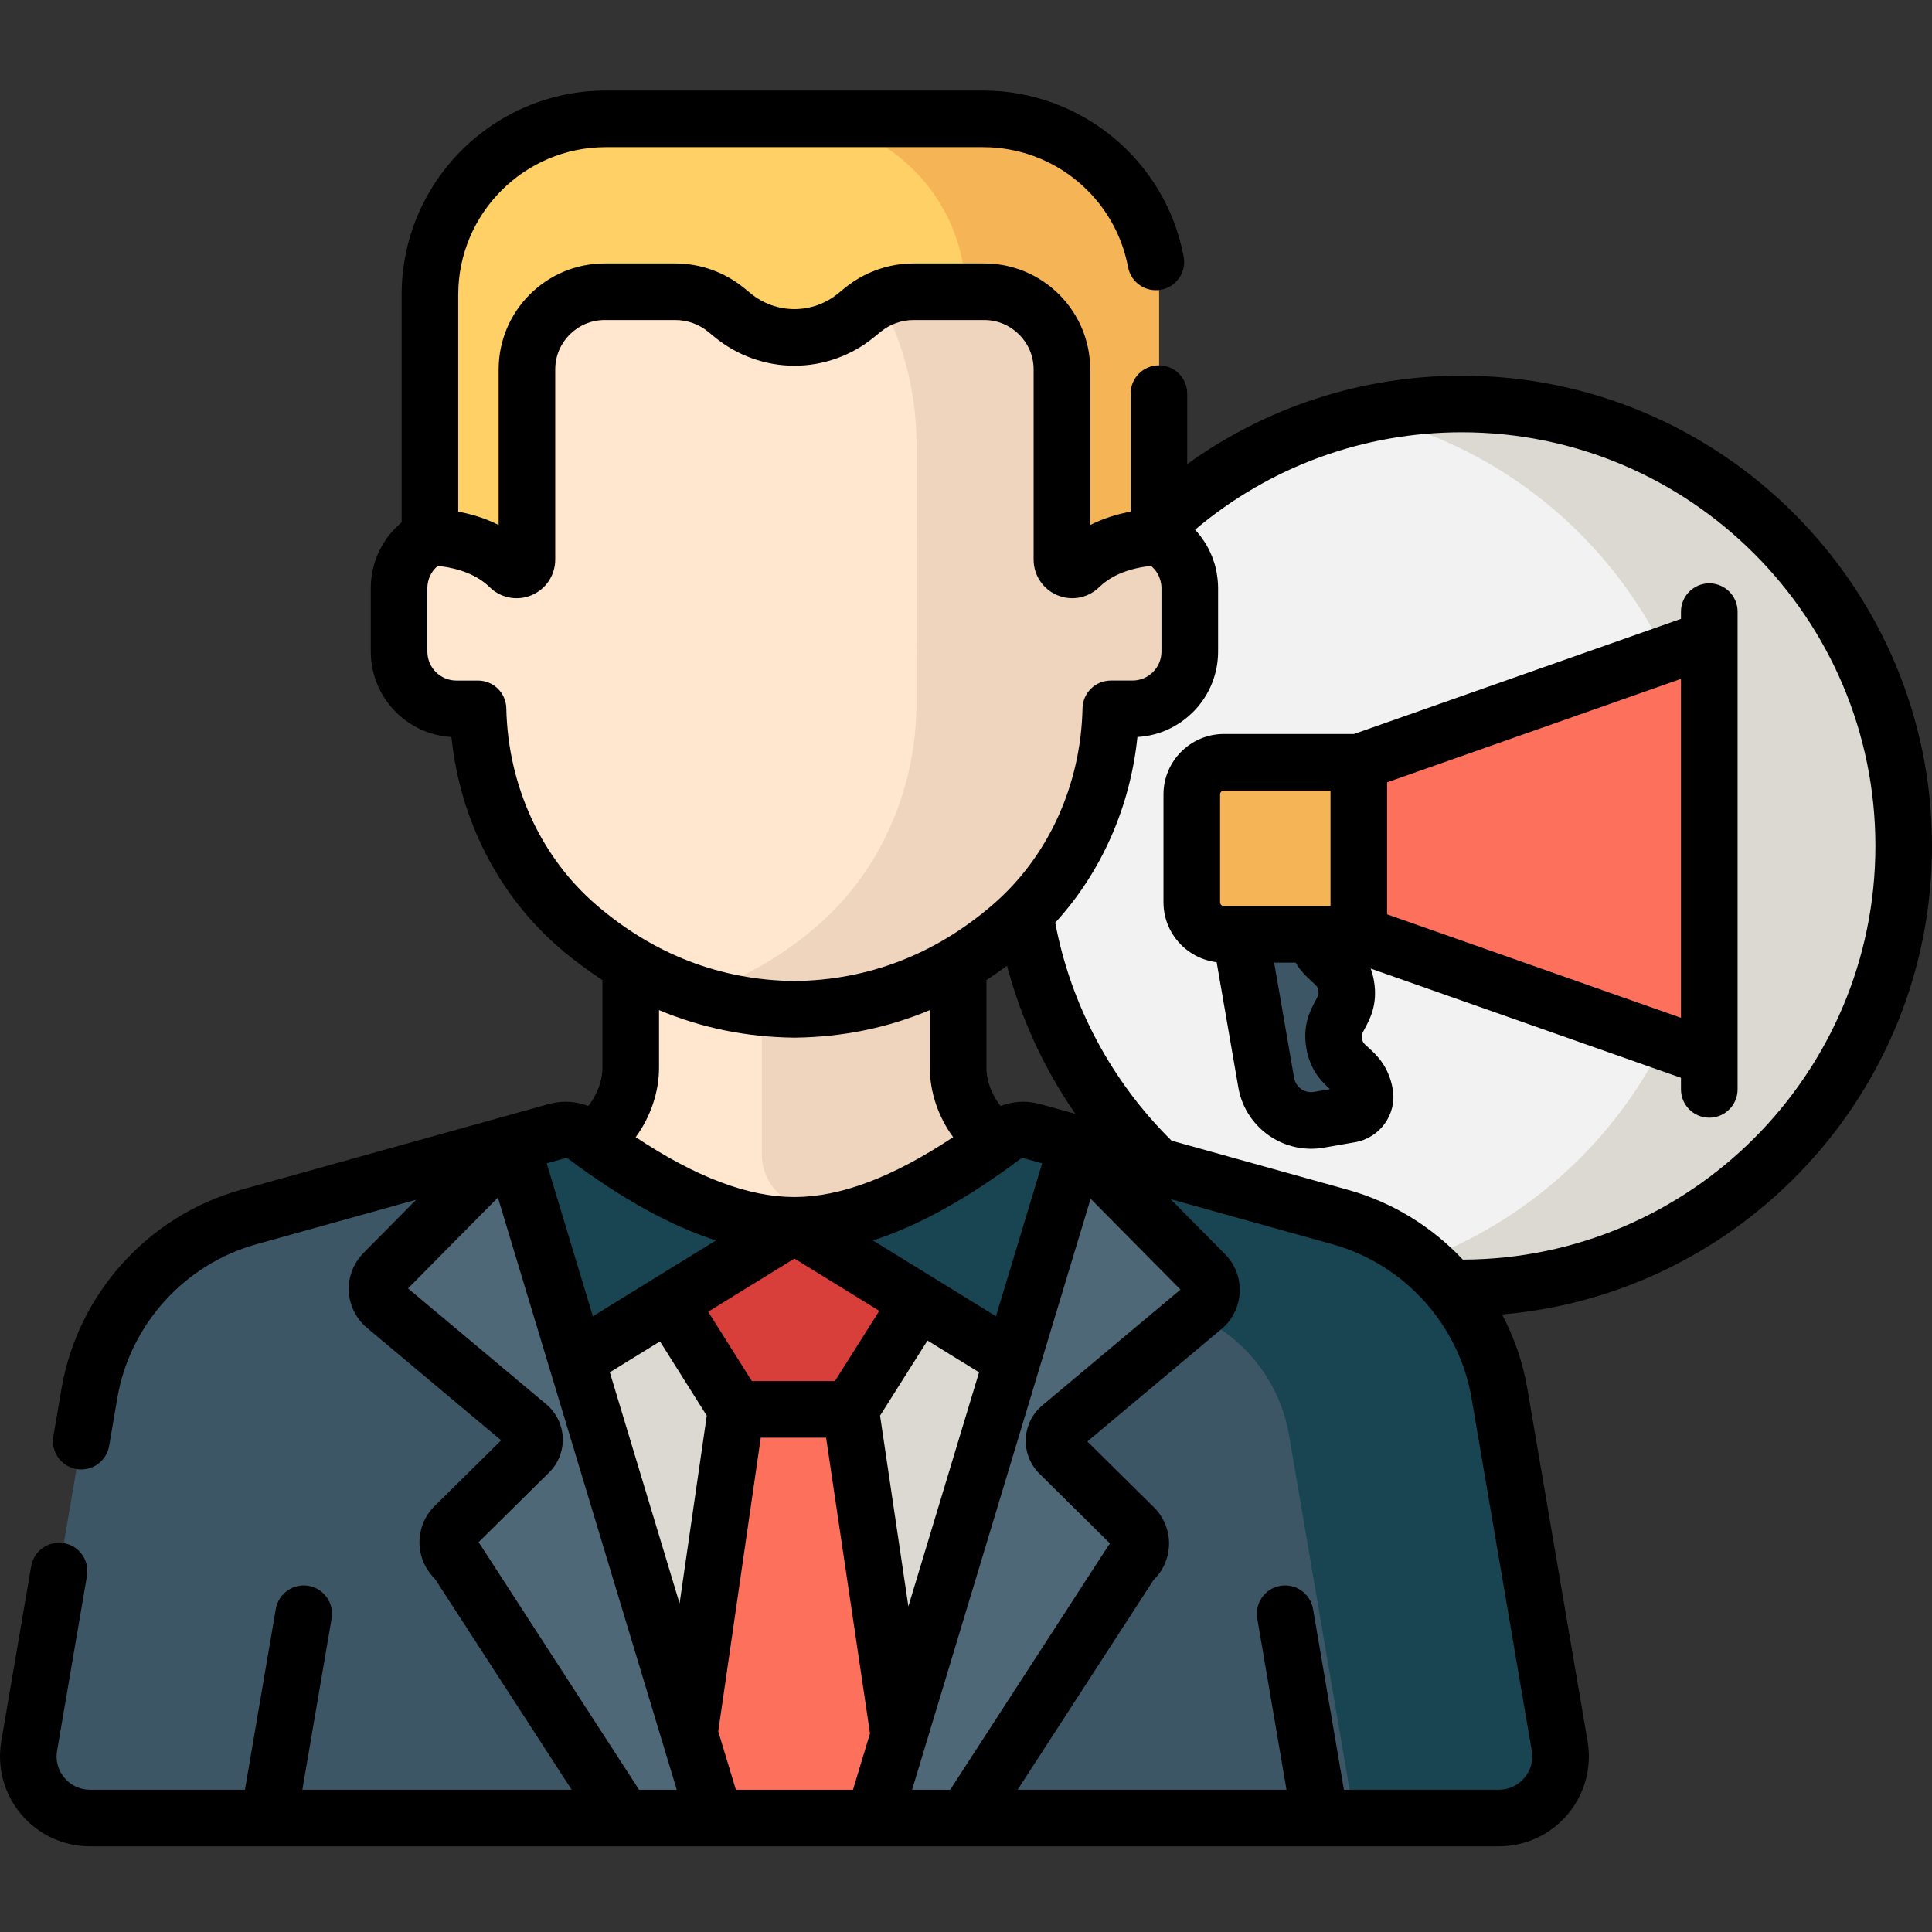 <svg xmlns="http://www.w3.org/2000/svg" width="116" height="116" viewBox="0 0 116 116" fill="none"><rect x="0" y="0" width="116" height="116" fill="#333333" stroke="none"/><g clip-path="url(#clip0_1719_102)"><path d="M114.301 50.792C114.301 65.447 102.42 77.328 87.765 77.328C73.109 77.328 61.228 65.447 61.228 50.792C61.228 36.136 73.109 24.255 87.765 24.255C102.42 24.255 114.301 36.136 114.301 50.792Z" fill="#F2F2F2"></path><path d="M87.765 24.255C85.759 24.255 83.806 24.479 81.928 24.901C93.776 27.56 102.628 38.141 102.628 50.792C102.628 63.442 93.776 74.023 81.928 76.683C83.806 77.104 85.759 77.328 87.765 77.328C102.42 77.328 114.301 65.447 114.301 50.792C114.301 36.136 102.42 24.255 87.765 24.255Z" fill="#DBD9D1"></path><path d="M81.947 65.678C81.665 64.054 80.39 64.275 80.109 62.651C79.828 61.028 81.103 60.807 80.822 59.183C80.54 57.559 79.266 57.781 78.985 56.157C78.703 54.532 79.978 54.311 79.697 52.687C79.525 51.695 78.982 51.392 78.522 50.935L73.733 51.764L76.026 65.005C76.284 66.493 77.699 67.491 79.187 67.233L81.068 66.908C81.643 66.808 82.046 66.266 81.948 65.691C81.948 65.687 81.948 65.683 81.947 65.678Z" fill="#3C5666"></path><path d="M81.584 45.769H73.485C72.42 45.769 71.556 46.633 71.556 47.699V54.172C71.556 55.237 72.42 56.101 73.485 56.101H81.584L102.629 63.509V38.36L81.584 45.769Z" fill="#FD715C"></path><path d="M81.584 56.101H73.485C72.42 56.101 71.556 55.237 71.556 54.172V47.699C71.556 46.633 72.42 45.769 73.485 45.769H81.584V56.101Z" fill="#F5B556"></path><path d="M60.227 68.24C52.798 73.794 42.6 73.794 35.17 68.24C34.674 67.869 34.032 67.749 33.434 67.916L14.928 73.073C9.96 74.458 6.236 78.584 5.367 83.67L1.752 104.829C1.366 107.092 3.108 109.157 5.404 109.157H89.993C92.289 109.157 94.031 107.092 93.645 104.829L90.03 83.67C89.162 78.584 85.438 74.458 80.469 73.073L61.964 67.916C61.366 67.749 60.724 67.869 60.227 68.24Z" fill="#3C5666"></path><path d="M93.645 104.829L90.03 83.67C89.162 78.584 85.438 74.458 80.469 73.073L61.964 67.916C61.366 67.749 60.724 67.869 60.227 68.24C56.89 70.734 52.995 72.104 49.044 72.358L70.491 78.517C74.08 79.517 76.768 82.498 77.396 86.17L81.323 109.157H89.993C92.289 109.157 94.031 107.092 93.645 104.829Z" fill="#194451"></path><path d="M54.633 79.662L62.102 72.646C63.395 71.432 62.759 69.263 61.015 68.939C58.987 68.532 57.527 66.178 57.527 64.109V54.889H37.87V64.109C37.87 66.178 36.41 68.531 34.382 68.939C32.637 69.263 32.002 71.432 33.295 72.646L40.764 79.662C44.663 83.323 50.735 83.323 54.633 79.662Z" fill="#FFE7CF"></path><path d="M45.742 69.328C45.742 70.864 46.837 72.18 48.345 72.461L59.152 75.416L62.102 72.646C63.395 71.432 62.759 69.263 61.015 68.939C58.987 68.532 57.527 66.178 57.527 64.109V54.889H45.741V69.328H45.742Z" fill="#EFD5BD"></path><path d="M67.997 31.871H66.701V26.712C66.701 21.577 64.593 16.602 60.702 13.251C57.651 10.624 53.364 8.331 47.699 8.269C42.034 8.331 37.746 10.624 34.695 13.251C30.804 16.602 28.696 21.577 28.696 26.712V31.871H27.4C25.5 31.871 23.961 33.411 23.961 35.31V39.121C23.961 41.021 25.501 42.56 27.4 42.56H28.7C28.807 47.553 30.905 52.356 34.694 55.619C37.746 58.246 42.034 60.539 47.699 60.603C53.364 60.539 57.651 58.246 60.702 55.619C64.492 52.356 66.589 47.553 66.696 42.56H67.997C69.896 42.56 71.436 41.02 71.436 39.121V35.31C71.437 33.411 69.897 31.871 67.997 31.871Z" fill="#FFE7CF"></path><path d="M67.997 31.871H66.701V26.712C66.701 21.577 64.593 16.602 60.702 13.251C57.651 10.624 53.364 8.331 47.699 8.269C45.559 8.293 43.617 8.634 41.862 9.193C44.753 10.111 47.131 11.617 49.03 13.251C52.921 16.602 55.029 21.577 55.029 26.712V31.871L55.024 42.561C54.917 47.553 52.819 52.356 49.03 55.619C47.131 57.255 44.753 58.759 41.862 59.679C43.617 60.236 45.559 60.579 47.699 60.603C53.364 60.539 57.651 58.247 60.702 55.619C64.492 52.356 66.589 47.553 66.696 42.561H67.997C69.897 42.561 71.436 41.021 71.436 39.122V35.31C71.437 33.411 69.897 31.871 67.997 31.871Z" fill="#EFD5BD"></path><path d="M42.921 109.157H52.477L64.701 68.678L61.964 67.916C61.889 67.895 61.813 67.879 61.738 67.867C61.662 67.855 61.586 67.847 61.51 67.844C61.054 67.825 60.6 67.962 60.227 68.24C56.512 71.017 52.106 73.57 47.699 73.57C43.292 73.57 38.886 71.017 35.17 68.24C35.078 68.171 34.979 68.114 34.877 68.063C34.775 68.01 34.669 67.964 34.56 67.931C34.488 67.909 34.414 67.89 34.34 67.877C34.191 67.848 34.039 67.838 33.887 67.844C33.812 67.847 33.736 67.855 33.66 67.867C33.584 67.879 33.508 67.895 33.434 67.916L30.696 68.678L42.921 109.157Z" fill="#DBD9D1"></path><path d="M47.699 73.57C43.292 73.57 38.885 71.017 35.17 68.24C34.673 67.869 34.031 67.749 33.433 67.916L30.696 68.678L34.609 81.635L47.699 73.57Z" fill="#194451"></path><path d="M47.699 73.57L60.789 81.635L64.701 68.678L61.964 67.916C61.366 67.748 60.724 67.869 60.227 68.24C56.512 71.017 52.106 73.57 47.699 73.57Z" fill="#194451"></path><path d="M59.028 7.137H36.37C30.54 7.137 25.814 11.863 25.814 17.693V32.259C25.814 32.259 28.72 32.192 30.589 34.041C30.977 34.426 31.638 34.145 31.638 33.598V22.182C31.638 19.605 33.728 17.516 36.305 17.516H40.544C41.657 17.516 42.734 17.9 43.595 18.604L44.011 18.944C45.051 19.795 46.354 20.26 47.699 20.26C49.043 20.26 50.346 19.795 51.387 18.944L51.803 18.604C52.664 17.9 53.741 17.516 54.854 17.516H59.093C61.67 17.516 63.759 19.605 63.759 22.182V33.598C63.759 34.145 64.42 34.426 64.809 34.041C66.677 32.192 69.584 32.259 69.584 32.259V17.693C69.583 11.863 64.857 7.137 59.028 7.137Z" fill="#FED066"></path><path d="M59.028 7.137H47.422C53.193 7.137 57.879 11.768 57.974 17.516H59.093C61.67 17.516 63.759 19.605 63.759 22.182V33.598C63.759 34.145 64.42 34.426 64.808 34.041C66.677 32.193 69.584 32.259 69.584 32.259V17.693C69.583 11.863 64.857 7.137 59.028 7.137Z" fill="#F5B556"></path><path d="M51.066 84.623H44.206L40.655 109.157H54.708L51.066 84.623Z" fill="#FD715C"></path><path d="M47.699 73.57L40.167 78.21L44.206 84.623H51.066L55.148 78.16L47.699 73.57Z" fill="#D83E3A"></path><path d="M30.696 68.678L23.028 76.43C22.471 76.993 22.514 77.912 23.121 78.42L31.71 85.621C32.193 86.026 32.223 86.758 31.776 87.201L27.286 91.638C26.701 92.217 26.763 93.179 27.417 93.678L37.447 109.157H42.921L30.696 68.678Z" fill="#4F6877"></path><path d="M57.974 109.157L67.96 93.748C68.614 93.249 68.675 92.287 68.09 91.709L63.601 87.271C63.154 86.828 63.184 86.096 63.666 85.691L72.256 78.49C72.862 77.982 72.905 77.063 72.348 76.5L64.681 68.749L52.477 109.157H57.974Z" fill="#4F6877"></path><path d="M102.628 35.024C101.69 35.024 100.928 35.785 100.928 36.724V37.157L81.294 44.07H73.485C71.484 44.07 69.857 45.697 69.857 47.699V54.172C69.857 56.025 71.253 57.555 73.049 57.771L74.352 65.295C74.725 67.449 76.603 68.973 78.718 68.973C78.969 68.973 79.223 68.952 79.478 68.908L81.358 68.581C82.858 68.322 83.875 66.899 83.624 65.408C83.623 65.401 83.622 65.394 83.62 65.386C83.619 65.385 83.619 65.383 83.619 65.381C83.377 63.995 82.618 63.311 82.165 62.902C81.848 62.615 81.823 62.589 81.783 62.361C81.744 62.133 81.758 62.099 81.961 61.723C82.251 61.185 82.736 60.284 82.495 58.893C82.448 58.62 82.38 58.375 82.3 58.154L100.928 64.712V65.408C100.928 66.346 101.689 67.107 102.628 67.107C103.566 67.107 104.327 66.346 104.327 65.408V36.723C104.327 35.785 103.567 35.024 102.628 35.024ZM78.898 65.559C78.335 65.656 77.798 65.278 77.7 64.716L76.503 57.8H77.793C78.108 58.34 78.493 58.686 78.765 58.932C79.083 59.219 79.109 59.246 79.148 59.474C79.187 59.701 79.172 59.736 78.969 60.112C78.68 60.65 78.194 61.551 78.435 62.941C78.669 64.295 79.396 64.981 79.854 65.393L78.898 65.559ZM79.885 54.402H73.485C73.358 54.402 73.255 54.298 73.255 54.172V47.699C73.255 47.571 73.358 47.468 73.485 47.468H79.885V54.402ZM100.928 61.11L83.283 54.898V46.972L100.928 40.76V61.11Z" fill="black"></path><path d="M116 50.792C116 35.222 103.334 22.556 87.765 22.556C81.794 22.556 76.061 24.422 71.282 27.866V23.635C71.282 22.696 70.522 21.936 69.583 21.936C68.645 21.936 67.884 22.696 67.884 23.635V30.72C67.17 30.851 66.312 31.09 65.458 31.52V22.182C65.458 18.672 62.603 15.817 59.093 15.817H54.853C53.354 15.817 51.888 16.339 50.727 17.289L50.312 17.628C49.577 18.229 48.648 18.56 47.699 18.56C46.749 18.56 45.821 18.229 45.086 17.628L44.67 17.289C43.509 16.34 42.044 15.817 40.544 15.817H36.305C32.795 15.817 29.939 18.672 29.939 22.182V31.52C29.085 31.09 28.228 30.852 27.513 30.72V17.693C27.513 12.809 31.486 8.836 36.37 8.836H59.028C63.284 8.836 66.944 11.865 67.731 16.04C67.905 16.962 68.793 17.569 69.716 17.395C70.638 17.221 71.244 16.333 71.071 15.411C69.981 9.632 64.916 5.437 59.028 5.437H36.37C29.613 5.437 24.115 10.935 24.115 17.693V31.362C22.952 32.326 22.262 33.761 22.262 35.31V39.122C22.262 41.856 24.408 44.098 27.104 44.252C27.615 49.211 29.925 53.755 33.585 56.908C34.42 57.626 35.283 58.269 36.17 58.845V64.109C36.17 64.908 35.832 65.775 35.319 66.405C34.638 66.139 33.884 66.078 33.163 66.239C33.102 66.248 33.041 66.262 32.98 66.278C32.979 66.278 32.978 66.278 32.977 66.279L30.239 67.042L14.472 71.436C8.898 72.989 4.666 77.679 3.691 83.384L3.203 86.243C3.045 87.167 3.667 88.046 4.592 88.204C4.689 88.221 4.785 88.228 4.88 88.228C5.692 88.228 6.411 87.643 6.553 86.815L7.041 83.956C7.795 79.541 11.07 75.912 15.384 74.71L24.986 72.034L21.82 75.235C21.222 75.84 20.901 76.675 20.941 77.524C20.981 78.375 21.377 79.176 22.03 79.723L30.089 86.479L26.091 90.43C25.463 91.052 25.134 91.915 25.191 92.797C25.24 93.561 25.573 94.274 26.118 94.8L34.322 107.458H18.154L19.911 97.177C20.069 96.251 19.446 95.373 18.521 95.216C17.597 95.059 16.719 95.679 16.56 96.604L14.706 107.458H5.404C4.803 107.458 4.259 107.206 3.871 106.746C3.484 106.287 3.327 105.708 3.428 105.116L5.222 94.614C5.379 93.689 4.758 92.811 3.832 92.653C2.907 92.496 2.029 93.117 1.871 94.042L0.078 104.544C-0.191 106.116 0.245 107.718 1.274 108.938C2.303 110.157 3.808 110.856 5.404 110.856H79.251C79.252 110.856 79.254 110.857 79.255 110.857C79.256 110.857 89.994 110.856 89.994 110.856C91.59 110.856 93.094 110.157 94.124 108.938C95.153 107.718 95.589 106.116 95.32 104.544L91.706 83.383C91.436 81.803 90.915 80.301 90.186 78.922C104.625 77.69 116 65.545 116 50.792ZM35.803 54.333C32.468 51.461 30.498 47.157 30.399 42.525C30.38 41.601 29.625 40.862 28.701 40.862H27.4C26.44 40.862 25.66 40.081 25.66 39.122V35.31C25.66 34.79 25.89 34.307 26.279 33.981C26.41 33.993 26.566 34.012 26.739 34.039C26.746 34.04 26.753 34.042 26.76 34.043C26.816 34.052 26.872 34.061 26.932 34.073C26.933 34.073 26.934 34.074 26.936 34.074C27.039 34.093 27.147 34.117 27.257 34.144C27.287 34.151 27.317 34.158 27.347 34.166C27.392 34.177 27.438 34.191 27.484 34.203C27.525 34.215 27.565 34.227 27.606 34.239C27.648 34.252 27.689 34.265 27.732 34.279C27.809 34.305 27.888 34.332 27.966 34.362C27.997 34.374 28.029 34.388 28.06 34.4C28.118 34.423 28.175 34.448 28.233 34.474C28.265 34.489 28.298 34.504 28.332 34.52C28.397 34.551 28.462 34.584 28.527 34.619C28.549 34.63 28.57 34.641 28.591 34.653C28.675 34.7 28.758 34.75 28.839 34.804C28.863 34.819 28.885 34.836 28.909 34.852C28.971 34.895 29.032 34.939 29.092 34.986C29.116 35.005 29.14 35.023 29.163 35.043C29.242 35.107 29.32 35.176 29.393 35.248C30.058 35.907 31.046 36.099 31.911 35.739C32.777 35.377 33.337 34.536 33.337 33.597V22.182C33.337 20.546 34.669 19.215 36.305 19.215H40.544C41.262 19.215 41.964 19.465 42.52 19.92L42.934 20.26C44.275 21.355 45.967 21.959 47.699 21.959C49.431 21.959 51.122 21.355 52.462 20.26L52.878 19.92C53.433 19.466 54.135 19.215 54.853 19.215H59.093C60.728 19.215 62.06 20.546 62.06 22.182V33.598C62.06 34.537 62.62 35.377 63.486 35.739C63.552 35.766 63.617 35.789 63.684 35.809C63.704 35.816 63.724 35.821 63.745 35.827C63.793 35.841 63.842 35.853 63.891 35.864C63.911 35.869 63.931 35.873 63.952 35.877C64.019 35.89 64.085 35.9 64.153 35.907C64.157 35.907 64.162 35.907 64.167 35.907C64.23 35.914 64.293 35.916 64.356 35.917C64.364 35.917 64.372 35.918 64.38 35.918C64.392 35.918 64.404 35.916 64.416 35.916C64.466 35.916 64.516 35.913 64.567 35.909C64.585 35.907 64.604 35.907 64.623 35.904C64.69 35.897 64.757 35.888 64.823 35.875C64.823 35.875 64.823 35.875 64.823 35.875C64.889 35.862 64.954 35.846 65.018 35.827C65.036 35.822 65.054 35.816 65.07 35.81C65.12 35.795 65.169 35.778 65.217 35.759C65.234 35.753 65.251 35.746 65.267 35.739C65.392 35.687 65.513 35.623 65.628 35.549C65.644 35.538 65.66 35.528 65.676 35.516C65.718 35.488 65.76 35.457 65.801 35.425C65.817 35.413 65.832 35.401 65.847 35.388C65.901 35.344 65.954 35.298 66.003 35.249C66.078 35.176 66.154 35.108 66.233 35.043C66.257 35.023 66.28 35.006 66.303 34.987C66.364 34.939 66.426 34.894 66.489 34.851C66.511 34.836 66.533 34.82 66.556 34.805C66.639 34.751 66.722 34.7 66.807 34.652C66.824 34.643 66.84 34.634 66.857 34.625C66.928 34.587 66.998 34.551 67.07 34.517C67.099 34.504 67.127 34.49 67.156 34.477C67.221 34.448 67.286 34.421 67.35 34.394C67.374 34.384 67.399 34.374 67.424 34.365C67.507 34.333 67.59 34.303 67.672 34.276C67.703 34.266 67.734 34.257 67.766 34.247C67.82 34.23 67.873 34.214 67.926 34.199C67.963 34.189 67.999 34.179 68.035 34.169C68.084 34.157 68.132 34.145 68.18 34.134C68.24 34.12 68.3 34.106 68.357 34.094C68.398 34.086 68.438 34.077 68.477 34.07C68.523 34.061 68.566 34.054 68.61 34.046C68.633 34.043 68.657 34.039 68.681 34.035C68.727 34.028 68.773 34.021 68.817 34.014C68.817 34.014 68.819 34.014 68.82 34.014C68.926 33.999 69.024 33.989 69.111 33.981C69.126 33.994 69.143 34.006 69.158 34.02C69.177 34.036 69.195 34.053 69.212 34.07C69.249 34.106 69.283 34.143 69.316 34.182C69.331 34.198 69.346 34.215 69.359 34.231C69.403 34.287 69.445 34.345 69.482 34.405C69.482 34.406 69.483 34.407 69.483 34.407C69.52 34.468 69.553 34.532 69.582 34.597C69.591 34.617 69.599 34.638 69.607 34.659C69.626 34.706 69.643 34.753 69.657 34.801C69.665 34.825 69.672 34.849 69.678 34.874C69.691 34.922 69.701 34.972 69.71 35.023C69.713 35.045 69.718 35.067 69.721 35.09C69.73 35.162 69.736 35.236 69.736 35.31V39.121C69.736 40.081 68.956 40.861 67.995 40.861H66.695C65.77 40.861 65.016 41.6 64.996 42.524C64.897 47.156 62.927 51.46 59.592 54.332C56.132 57.312 52.13 58.849 47.697 58.903C43.266 58.85 39.264 57.312 35.803 54.333ZM57.229 68.276C53.595 70.688 50.461 71.871 47.699 71.871C44.936 71.871 41.802 70.688 38.168 68.276C39.043 67.086 39.569 65.593 39.569 64.109V60.648C42.104 61.713 44.814 62.27 47.68 62.302C47.686 62.302 47.692 62.302 47.699 62.302C47.705 62.302 47.711 62.302 47.717 62.302C50.583 62.27 53.293 61.714 55.828 60.648V64.109C55.828 65.593 56.354 67.086 57.229 68.276ZM61.244 69.602C61.32 69.545 61.416 69.527 61.507 69.552L62.573 69.849L59.8 79.031L52.412 74.478C55.136 73.599 58.059 71.982 61.244 69.602ZM62.42 66.278C62.418 66.278 62.416 66.278 62.414 66.278C62.354 66.261 62.295 66.248 62.235 66.239C61.514 66.078 60.76 66.139 60.078 66.405C59.565 65.775 59.227 64.908 59.227 64.109V58.845C59.644 58.574 60.057 58.287 60.463 57.984C61.302 61.158 62.694 64.176 64.565 66.877L62.42 66.278ZM33.89 69.553C33.982 69.527 34.077 69.545 34.153 69.602C37.338 71.982 40.262 73.599 42.985 74.478L35.597 79.031L32.824 69.849L33.89 69.553ZM38.371 107.458L28.843 92.754C28.808 92.7 28.77 92.649 28.73 92.6L32.969 88.409C33.522 87.863 33.821 87.104 33.79 86.326C33.758 85.55 33.398 84.819 32.802 84.318L24.5 77.358L29.895 71.904L40.633 107.458H38.371ZM40.803 96.269L36.614 82.396L39.626 80.54L42.435 84.999L40.803 96.269ZM51.215 107.458H44.183L43.125 103.954L45.677 86.322H49.6L52.236 104.077L51.215 107.458ZM50.13 82.924H45.144L42.52 78.757L47.699 75.566L52.794 78.705L50.13 82.924ZM52.84 84.997L55.688 80.488L58.784 82.396L54.54 96.449L52.84 84.997ZM57.051 107.458H54.764L65.482 71.974L70.877 77.429L62.575 84.389C61.978 84.888 61.619 85.62 61.587 86.397C61.555 87.174 61.854 87.934 62.407 88.48L66.646 92.671C66.606 92.72 66.569 92.771 66.534 92.824L57.051 107.458ZM91.97 105.115C92.071 105.708 91.914 106.287 91.526 106.746C91.138 107.205 90.594 107.458 89.993 107.458H80.691L78.837 96.604C78.678 95.679 77.799 95.057 76.876 95.216C75.951 95.373 75.329 96.251 75.487 97.177L77.243 107.458H61.1L69.258 94.87C69.803 94.344 70.136 93.63 70.185 92.867C70.242 91.984 69.913 91.121 69.285 90.5L65.287 86.549L73.346 79.793C73.998 79.246 74.395 78.445 74.435 77.594C74.475 76.745 74.154 75.91 73.556 75.305L70.286 71.999L80.012 74.71C84.326 75.912 87.601 79.541 88.355 83.956L91.97 105.115ZM87.83 75.628C85.981 73.661 83.61 72.184 80.925 71.436L70.343 68.487C66.745 64.941 64.287 60.336 63.358 55.4C66.119 52.384 67.859 48.469 68.293 44.251C70.989 44.098 73.136 41.856 73.136 39.122V35.31C73.136 35.161 73.127 35.014 73.115 34.868C73.112 34.826 73.106 34.785 73.102 34.744C73.09 34.63 73.074 34.518 73.054 34.407C73.047 34.372 73.043 34.336 73.035 34.3C73.007 34.16 72.974 34.021 72.934 33.883C72.927 33.856 72.917 33.83 72.909 33.804C72.874 33.691 72.836 33.58 72.795 33.47C72.78 33.431 72.764 33.393 72.749 33.354C72.702 33.242 72.652 33.131 72.598 33.023C72.589 33.003 72.58 32.982 72.569 32.961C72.504 32.836 72.434 32.713 72.359 32.593C72.339 32.561 72.318 32.53 72.296 32.498C72.236 32.406 72.174 32.317 72.108 32.229C72.083 32.197 72.06 32.165 72.035 32.133C71.947 32.021 71.856 31.913 71.758 31.808C71.757 31.807 71.756 31.805 71.754 31.804C76.232 28.022 81.866 25.955 87.765 25.955C101.459 25.955 112.602 37.096 112.602 50.792C112.602 64.465 101.495 75.592 87.83 75.628Z" fill="black"></path></g><defs><clipPath id="clip0_1719_102"><rect width="116" height="116" fill="white"></rect></clipPath></defs></svg>